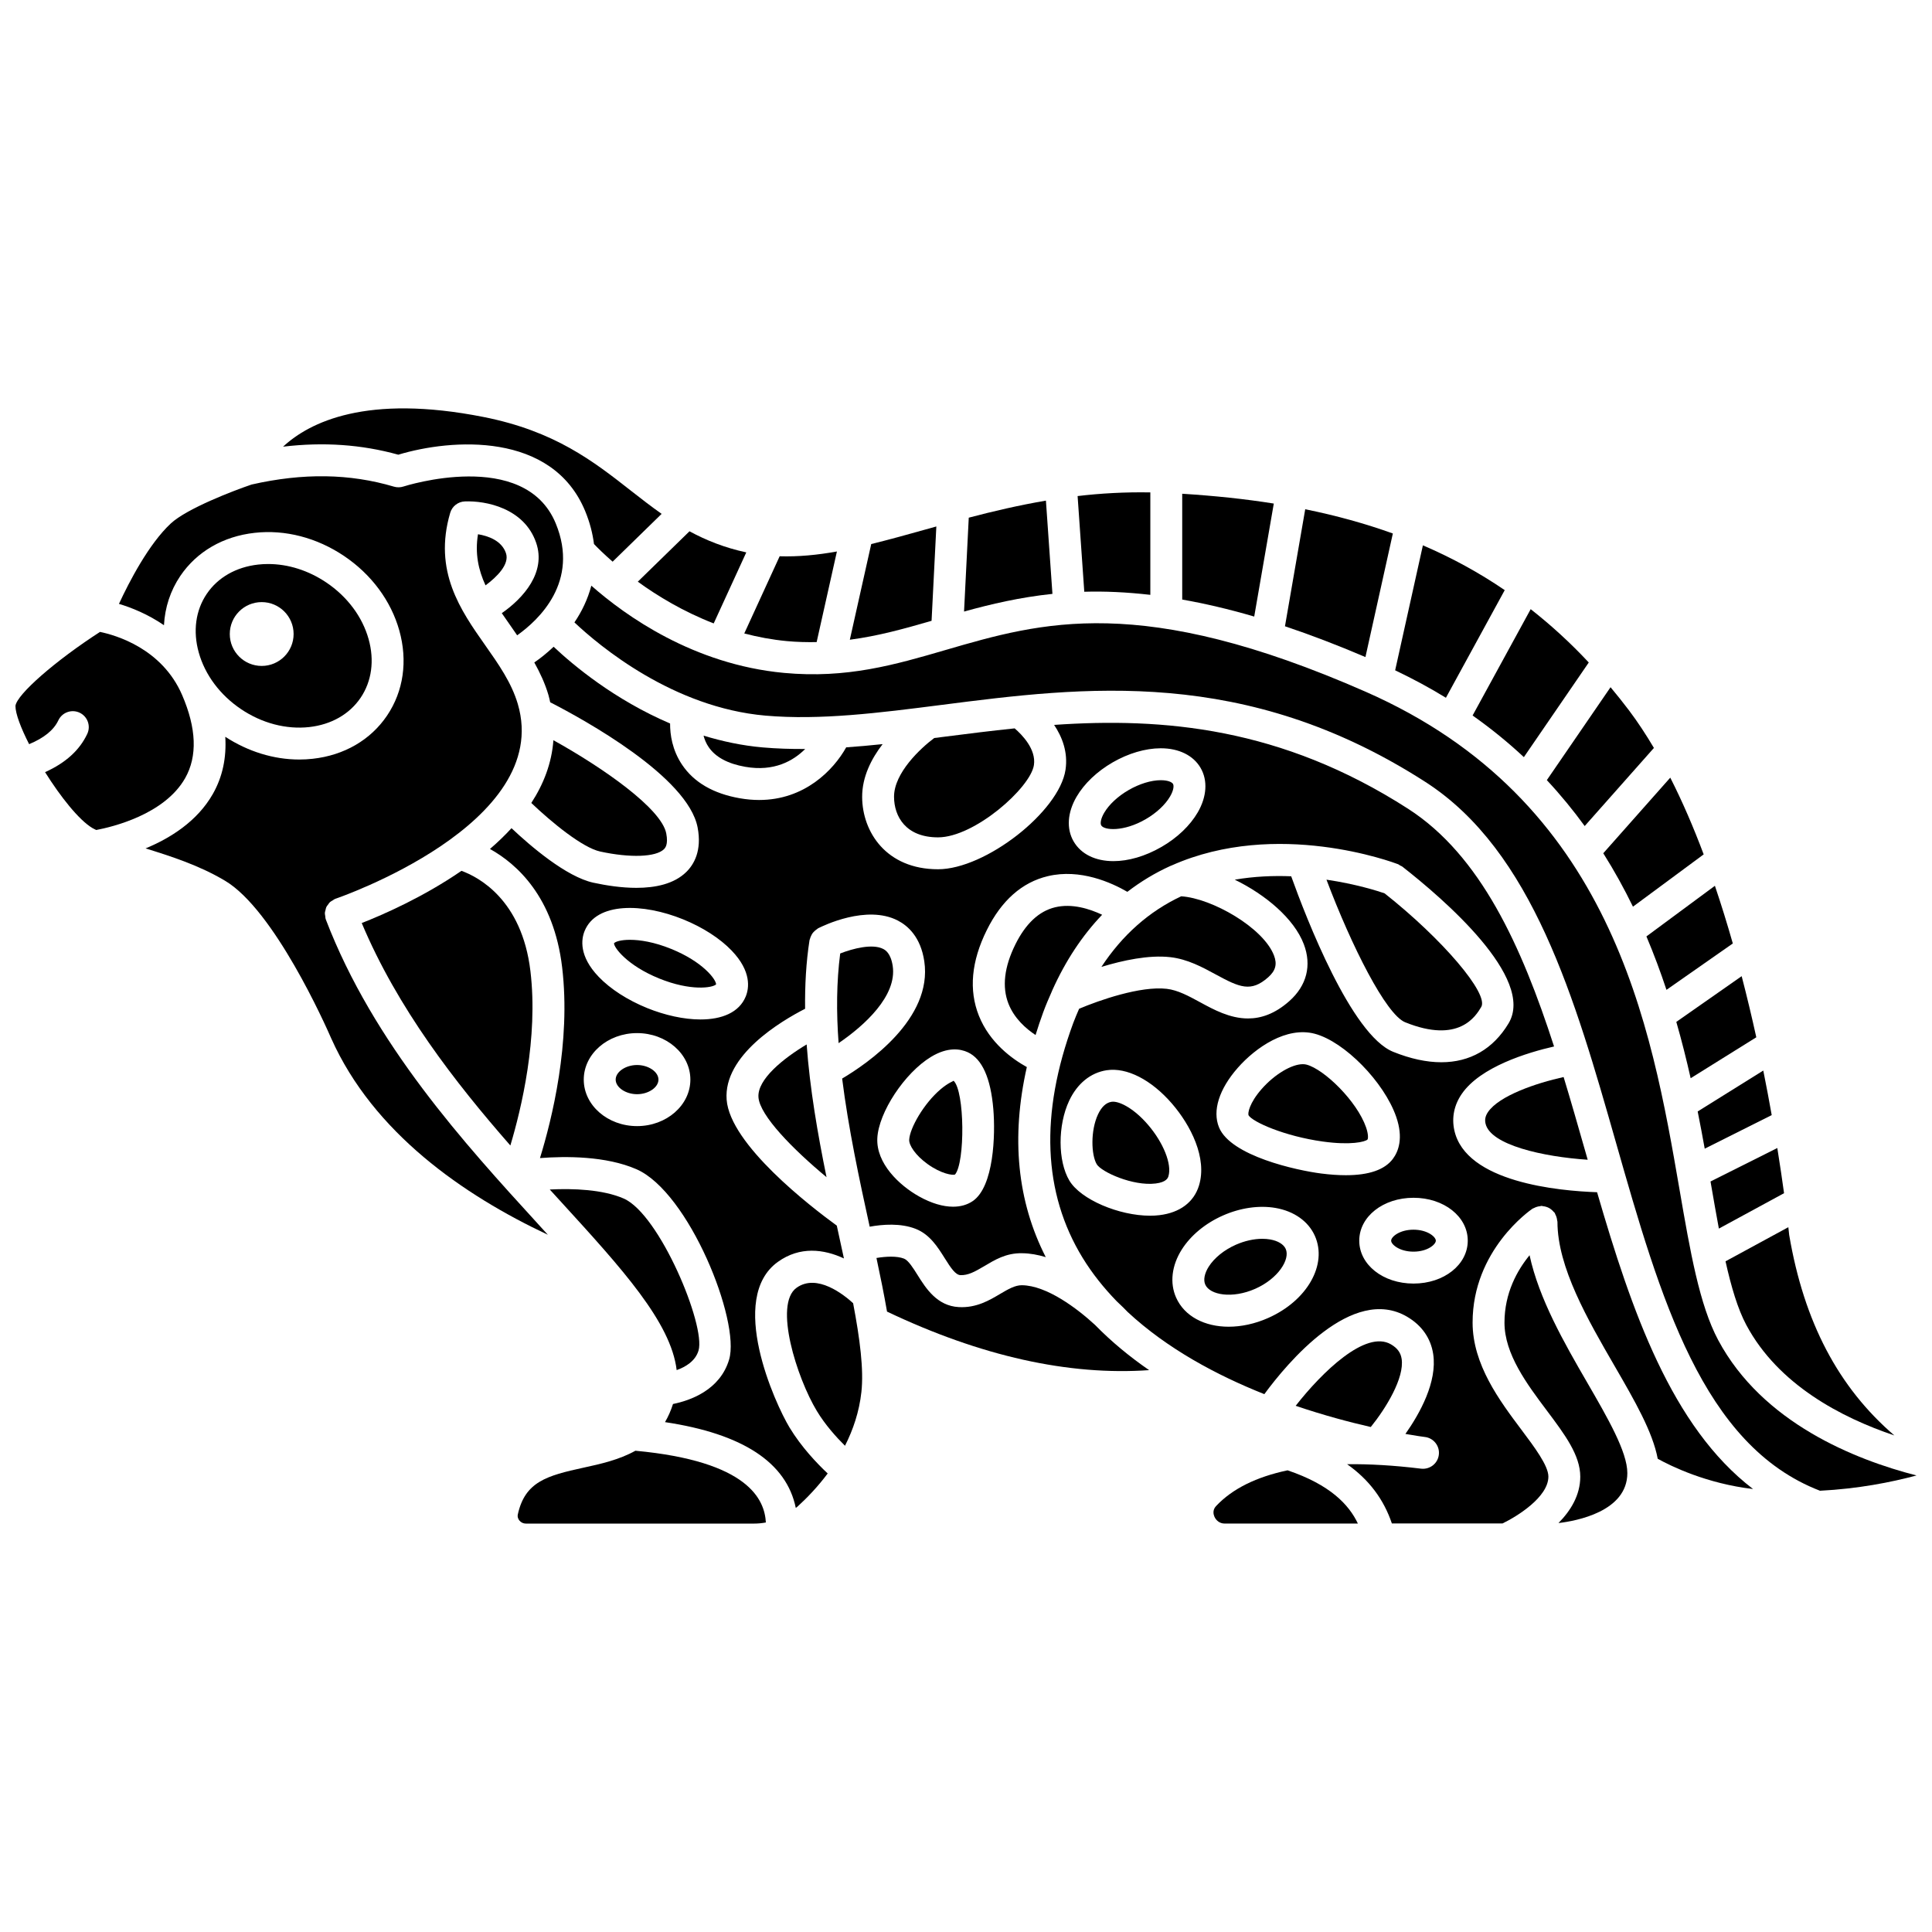 <?xml version="1.0" encoding="UTF-8"?>
<!-- Uploaded to: ICON Repo, www.svgrepo.com, Generator: ICON Repo Mixer Tools -->
<svg width="800px" height="800px" version="1.1" viewBox="144 144 512 512" xmlns="http://www.w3.org/2000/svg">
 <defs>
  <clipPath id="b">
   <path d="m148.09 311h47.906v53h-47.906z"/>
  </clipPath>
  <clipPath id="a">
   <path d="m296 299h355.9v241h-355.9z"/>
  </clipPath>
 </defs>
 <path d="m270.67 285.58c-0.832 5.113 0.109 9.449 1.996 13.547 2.949-2.18 6.438-5.574 5.414-8.547-1.145-3.336-4.734-4.559-7.41-5z"/>
 <path d="m286.58 468.36c-19.422-21.262-43.598-47.723-56.23-80.676-0.008-0.023-0.004-0.055-0.012-0.082-0.012-0.035-0.035-0.055-0.047-0.09-0.082-0.242-0.055-0.48-0.094-0.727-0.043-0.289-0.121-0.566-0.105-0.852 0.016-0.27 0.113-0.516 0.176-0.773 0.066-0.266 0.102-0.539 0.215-0.785s0.301-0.438 0.461-0.656 0.293-0.457 0.496-0.645c0.207-0.195 0.477-0.312 0.727-0.461 0.207-0.125 0.375-0.301 0.613-0.391 0.031-0.012 0.059-0.004 0.086-0.012 0.031-0.012 0.051-0.039 0.082-0.047 0.578-0.195 57.664-19.781 48.277-51.602-1.672-5.656-5.074-10.5-8.684-15.629-6.453-9.18-13.766-19.578-9.234-35.02 0.508-1.734 2.059-2.953 3.867-3.031 5.562-0.227 15.75 1.762 18.91 10.945 2.703 7.859-3.387 14.691-9.102 18.668 0.797 1.176 1.633 2.363 2.484 3.574 0.527 0.754 1.059 1.527 1.586 2.293 5.723-4.055 16.598-14.199 10.227-29.652-8.266-20.039-40.023-9.883-40.348-9.781-0.816 0.266-1.695 0.285-2.523 0.039-11.738-3.481-24.078-3.664-37.727-0.562-4.691 1.586-17.133 6.336-21.422 10.324-5.848 5.438-11.027 15.469-13.734 21.305 3.277 0.977 7.629 2.703 11.93 5.652 0.254-4.691 1.691-9.141 4.312-13.027 4.359-6.461 11.363-10.531 19.715-11.453 8.09-0.914 16.52 1.289 23.734 6.156 7.215 4.867 12.402 11.863 14.602 19.703 2.269 8.09 1.121 16.105-3.238 22.566-4.359 6.461-11.363 10.531-19.715 11.453-1.184 0.133-2.383 0.195-3.574 0.195-6.754 0-13.562-2.109-19.586-6.023 0.344 5.543-0.719 10.625-3.301 15.156-4.16 7.312-11.379 11.754-17.82 14.422 6.629 2.066 14.098 4.426 21.066 8.574 13.031 7.758 26.629 38.316 28.133 41.777 11.191 25.008 35.004 41.508 57.41 52.039-0.859-0.945-1.73-1.898-2.613-2.867z"/>
 <path d="m207.86 331.92c5.555 3.746 11.98 5.43 18.078 4.762 5.84-0.648 10.684-3.41 13.633-7.773 2.949-4.367 3.699-9.891 2.109-15.551-1.656-5.91-5.629-11.23-11.184-14.977-4.754-3.207-10.141-4.91-15.426-4.91-0.887 0-1.773 0.047-2.652 0.145-5.84 0.648-10.684 3.41-13.633 7.773-2.949 4.367-3.699 9.891-2.109 15.551 1.66 5.914 5.629 11.234 11.184 14.98zm5.492-28.355c4.672 0 8.457 3.785 8.457 8.457s-3.785 8.457-8.457 8.457c-4.672 0-8.457-3.785-8.457-8.457s3.785-8.457 8.457-8.457z"/>
 <g clip-path="url(#b)">
  <path d="m193.07 350.21c3.277-5.785 3.008-13.195-0.809-22.027-5.332-12.344-17.594-15.859-21.758-16.719-11.742 7.578-22.059 16.562-22.41 19.617 0 2.074 1.445 5.852 3.625 10.133 3.922-1.633 6.512-3.703 7.75-6.324 1.004-2.113 3.523-3.008 5.633-2.016 2.113 1 3.016 3.519 2.016 5.633-2.055 4.344-5.746 7.676-11.176 10.121 4.094 6.523 8.977 12.695 12.543 14.812 0.312 0.188 0.684 0.344 1.02 0.52 4.223-0.801 18.082-4.082 23.566-13.75z"/>
 </g>
 <path d="m333.14 309.21 8.633-18.82c-5.812-1.258-10.68-3.219-15.051-5.594l-13.695 13.355c5.277 3.84 12.086 7.945 20.113 11.059z"/>
 <path d="m515.45 504.12c-0.254-1.656-1.117-2.844-2.805-3.84-6.715-3.957-18.309 7.371-25.277 16.27 7.391 2.512 14.277 4.34 19.902 5.621 4.07-5.031 8.941-13.043 8.18-18.051z"/>
 <path d="m249.55 264.5c14.047-4.242 40.809-6.203 49.543 14.984 1.246 3.027 1.965 5.918 2.32 8.691 0.875 0.918 2.527 2.57 4.938 4.676l12.988-12.672c-2.777-1.961-5.465-4.039-8.18-6.168-9.887-7.75-20.109-15.762-39.027-19.508-31.004-6.137-46.113 1.375-53.117 7.871 10.715-1.277 20.793-0.582 30.535 2.125z"/>
 <path d="m414.81 484.6c-1.809-0.02-3.641 1.051-5.734 2.285-2.824 1.672-6.297 3.766-10.977 3.508-5.793-0.301-8.754-5.023-10.922-8.477-1.152-1.836-2.453-3.918-3.602-4.367-1.906-0.746-4.824-0.582-7.305-0.172 1.07 4.996 2.027 9.734 2.801 14.211 24.848 11.816 48.141 17.008 69.461 15.512-5.117-3.523-9.961-7.504-14.336-11.98-4.707-4.336-12.777-10.457-19.387-10.52z"/>
 <path d="m485.22 533.65c-8.234 1.742-14.621 4.863-18.949 9.473-0.984 1.051-0.699 2.207-0.441 2.809 0.387 0.883 1.297 1.828 2.719 1.828h35.305c-2.383-5.027-7.34-10.281-18.633-14.109z"/>
 <path d="m355.09 485.28c-6.113 4.387 0.098 23.898 5.383 32.648 2.238 3.703 5.16 6.945 7.457 9.215 2.148-4.227 3.766-8.977 4.348-14.223 0.66-5.961-0.387-14.07-2.191-23.559-2.387-2.188-9.559-7.984-14.996-4.082z"/>
 <path d="m312.39 528.46c-4.328 2.414-9.262 3.512-13.703 4.477-9.871 2.144-15.547 3.777-17.457 12.387-0.168 0.758 0.176 1.332 0.402 1.613 0.422 0.527 1.043 0.828 1.707 0.828h60.52c1.051 0 2.086-0.102 3.102-0.293-0.328-5.973-4.457-16.219-34.57-19.012z"/>
 <path d="m279.25 447.57c2.922-9.75 7.43-28.508 5.32-46.207-2.266-19.039-13.887-24.992-18.281-26.582-10.078 6.938-20.684 11.586-26.426 13.836 9.48 22.559 24.664 42.137 39.387 58.953z"/>
 <path d="m329.12 501.9c1.953-6.613-10.312-36.125-19.836-40.277-5.539-2.414-13.406-2.707-19.59-2.394 1.055 1.156 2.102 2.305 3.129 3.43 15.957 17.469 28.996 31.777 30.5 44.43 2.379-0.844 4.969-2.394 5.797-5.188z"/>
 <path d="m352.54 313.9c2.727 0.254 5.328 0.301 7.879 0.262l5.371-24.012c-5.223 0.938-10.258 1.418-15.172 1.266l-9.379 20.457c3.586 0.945 7.359 1.656 11.301 2.027z"/>
 <path d="m592.04 429.74 17.398-10.848c-1.156-5.254-2.445-10.684-3.879-16.195l-17.32 12.113c1.449 5.047 2.703 10.039 3.801 14.93z"/>
 <path d="m585.63 406.32 17.582-12.293c-1.453-5.109-3.035-10.227-4.746-15.285l-18.148 13.418c1.992 4.707 3.75 9.441 5.312 14.16z"/>
 <path d="m576.75 384.28 18.742-13.859c-2.664-7.094-5.606-13.953-8.855-20.336l-17.754 20.035c2.926 4.637 5.535 9.367 7.867 14.16z"/>
 <path d="m595.77 448.41 17.75-8.895c-0.664-3.738-1.398-7.68-2.231-11.809l-17.387 10.844c0.676 3.363 1.293 6.66 1.867 9.859z"/>
 <path d="m606.8 495.15c8.469 15.844 25.258 24.555 39.219 29.254-14.848-12.766-23.93-30.031-27.863-53.105-0.012-0.102-0.09-0.859-0.227-2.082l-16.648 9.043c1.52 6.809 3.238 12.621 5.519 16.891z"/>
 <path d="m597.44 457.89c0.703 4.062 1.383 7.977 2.078 11.699l17.273-9.379c-0.461-3.383-1.055-7.41-1.785-11.973l-17.699 8.867c0.039 0.258 0.086 0.527 0.133 0.785z"/>
 <path d="m481.57 277.45c-7.641-1.223-15.734-2.066-24.27-2.602v28.039c5.914 1.043 12.234 2.5 19.082 4.508z"/>
 <path d="m392.14 283.52c-0.969 0.27-1.953 0.543-2.91 0.812-4.969 1.395-9.723 2.711-14.344 3.848l-5.672 25.355c7.496-0.984 14.492-2.93 21.664-5.016z"/>
 <path d="m448.85 301.64v-27.148c-6.703-0.117-13.125 0.242-19.273 0.969l1.77 25.359c5.375-0.156 11.195 0.094 17.504 0.82z"/>
 <path d="m421.18 276.67c-7.16 1.223-13.961 2.812-20.449 4.519l-1.25 24.879c7.16-1.984 14.777-3.773 23.426-4.684z"/>
 <path d="m513.12 285.38c-7.266-2.613-14.984-4.754-23.223-6.422l-5.367 31.012c6.637 2.219 13.734 4.922 21.324 8.16z"/>
 <path d="m563.96 362.91 18.344-20.699c-2.09-3.527-4.277-6.871-6.59-9.938-1.602-2.125-3.242-4.16-4.902-6.156l-16.883 24.621c3.66 3.926 6.996 7.996 10.031 12.172z"/>
 <path d="m542.77 300.39c-6.746-4.602-13.953-8.547-21.688-11.871l-7.352 33.121c4.754 2.269 9.254 4.691 13.453 7.277z"/>
 <path d="m547.84 344.65 17.199-25.082c-4.859-5.211-9.988-9.887-15.391-14.133l-15.395 28.18c4.922 3.477 9.449 7.164 13.586 11.035z"/>
 <path d="m454.16 397.66c4.566 0.523 8.504 2.664 11.98 4.555 6.375 3.465 9.375 4.824 13.949 0.77 1.953-1.734 2.414-3.457 1.539-5.758-2.793-7.348-16.422-15.176-24.598-15.699-8.543 4.004-15.602 10.289-21.148 18.711 5.684-1.734 12.594-3.227 18.277-2.578z"/>
 <path d="m549.35 476.65c-3.223 3.934-6.648 9.957-6.648 17.863 0 8.336 5.969 16.293 11.23 23.309 4.754 6.34 8.855 11.809 8.855 17.516 0 4.926-2.574 9.047-5.781 12.289 4.746-0.559 18.254-3.051 18.254-13.25 0-5.621-5.191-14.578-10.68-24.062-6.086-10.504-12.738-22.125-15.23-33.664z"/>
 <path d="m516.38 414.91c14.273 5.769 18.703-1.621 20.16-4.051 2.09-3.484-10.309-18.027-25.617-30.117-1.73-0.602-7.527-2.457-15.395-3.621 6.676 17.684 15.781 35.742 20.852 37.789z"/>
 <path d="m490.26 426.14c-0.309-0.086-0.645-0.121-1.004-0.121-2.945 0-7.465 2.668-10.887 6.559-3.309 3.766-3.719 6.434-3.492 6.984 1.094 1.785 9.539 5.543 19.68 6.957 7.41 1.031 11.18 0.09 11.844-0.527 0.176-0.242 0.266-1.359-0.379-3.231-2.398-6.918-11.051-15.363-15.762-16.621z"/>
 <path d="m380.58 400.01c-0.52-3.484-2.027-4.266-2.519-4.527-2.824-1.465-8.008-0.125-11.398 1.199-0.984 7.59-1.035 15.582-0.422 23.762 6.844-4.656 15.516-12.531 14.34-20.434z"/>
 <path d="m567.24 459.95c-10.086-0.34-34.863-2.59-37.84-16.469-0.715-3.34-0.035-6.648 1.973-9.57 4.945-7.207 17.434-10.977 24.469-12.586-8.594-26.551-19.457-50.633-38.68-62.992-33.621-21.617-64.992-24.219-93.809-22.227 2.109 3.152 3.723 7.211 3.019 11.895-1.664 11.086-21.234 26.359-33.781 26.359-13.75 0-20.07-9.922-20.113-19.141-0.023-5.352 2.457-10.168 5.426-14.02-3.25 0.344-6.465 0.629-9.652 0.852-3.383 6.055-11.035 13.953-23.074 13.953-1.633 0-3.344-0.145-5.141-0.461-7-1.227-12.145-4.215-15.281-8.887-2.641-3.93-3.188-8.047-3.176-10.926-14.77-6.301-25.727-15.492-30.863-20.336-1.695 1.602-3.434 3.012-5.121 4.164 1.492 2.68 2.824 5.5 3.742 8.605 0.195 0.66 0.316 1.297 0.469 1.945 9.043 4.641 36.477 19.723 39.066 33.164 1.188 6.18-0.984 9.848-3.019 11.832-3.207 3.133-8.098 4.184-13.211 4.184-3.879 0-7.879-0.605-11.371-1.359-7.207-1.562-16.676-9.703-21.715-14.453-1.781 1.938-3.695 3.777-5.711 5.508 7.078 3.938 16.906 12.664 19.129 31.371 2.371 19.938-2.742 40.402-5.875 50.547 6.859-0.527 17.492-0.566 25.566 2.953 13.902 6.066 27.578 40.23 24.562 50.426-2.41 8.152-10.379 10.883-14.875 11.793-0.57 1.805-1.289 3.391-2.117 4.805 20.586 3.082 32.199 10.699 34.656 22.734 0.137-0.117 0.297-0.203 0.426-0.324 2.602-2.363 5.43-5.316 8.031-8.805-2.781-2.609-6.961-6.969-10.117-12.188-3.856-6.383-16.523-34.246-3.074-43.895 5.828-4.18 12.164-3.387 17.492-0.902-0.438-2.012-0.883-4.062-1.336-6.148-0.184-0.836-0.367-1.703-0.555-2.551-6.957-5.062-28.305-21.512-29.191-33.375-0.879-11.746 14.402-20.82 20.793-24.09-0.066-6.199 0.254-12.305 1.176-18.203 0.016-0.113 0.09-0.199 0.113-0.309 0.066-0.289 0.176-0.547 0.305-0.816 0.113-0.238 0.219-0.461 0.371-0.672 0.156-0.219 0.348-0.402 0.551-0.594 0.207-0.195 0.414-0.371 0.656-0.52 0.098-0.059 0.156-0.152 0.262-0.207 1.293-0.656 12.867-6.332 21.133-2.062 2.672 1.379 6.066 4.375 7.019 10.801 2.269 15.266-15.086 27.117-21.77 31.078 1.664 13.25 4.547 26.676 7.301 39.254 3.445-0.621 8.203-0.988 12.18 0.57 3.746 1.473 5.836 4.805 7.684 7.75 1.684 2.691 2.883 4.453 4.191 4.519 1.992 0.062 3.664-0.824 6.238-2.344 2.773-1.641 5.809-3.559 10.109-3.461 2.102 0.016 4.199 0.414 6.258 1.031-7.555-14.797-9.242-31.668-5.016-50.367-3.832-2.125-9.836-6.414-12.707-13.609-2.707-6.793-2.004-14.418 2.082-22.66 3.902-7.879 9.352-12.699 16.188-14.324 8.594-2.051 16.887 1.723 21.078 4.152 3.496-2.68 7.269-4.977 11.348-6.832 0.117-0.055 0.242-0.09 0.359-0.145 0.035-0.016 0.066-0.023 0.105-0.043 27.832-12.328 58.641-0.789 59.949-0.293 0.203 0.082 0.348 0.234 0.531 0.34 0.184 0.102 0.387 0.145 0.559 0.277 10.867 8.496 35.367 29.559 28.176 41.551-4.094 6.82-10.23 10.309-17.824 10.309-3.894 0-8.172-0.914-12.762-2.766-11.074-4.469-23.043-35.43-27.023-46.516-4.727-0.191-9.801 0.016-14.957 0.898 8.086 3.941 15.707 10.277 18.297 17.086 2.141 5.633 0.781 10.992-3.828 15.086-3.84 3.41-7.523 4.609-10.957 4.609-4.801 0-9.105-2.344-12.645-4.273-3.07-1.672-5.973-3.25-8.898-3.582-6.988-0.805-18 3.078-23.215 5.285-0.527 1.242-1.074 2.465-1.555 3.773-8.883 24.102-8.043 45.043 2.492 62.242 2.555 4.172 5.609 7.969 8.992 11.465 1.348 1.246 2.363 2.281 2.938 2.879 10.488 9.75 23.652 16.773 36.219 21.773 6.012-8.176 23.344-29.094 37.883-20.488 3.856 2.281 6.231 5.688 6.863 9.859 1.117 7.383-3.531 15.738-7.359 21.172 2.973 0.523 4.809 0.766 5.117 0.805 0.016 0 0.035 0.004 0.055 0.004 2.316 0.285 3.969 2.391 3.684 4.707-0.277 2.316-2.363 3.949-4.699 3.691-0.047-0.004-0.109-0.012-0.191-0.023-7.09-0.863-13.535-1.227-19.418-1.164 5.816 4.106 9.719 9.336 11.863 15.707h29.309c3.793-1.824 12.168-6.965 12.168-12.426 0-2.883-3.641-7.742-7.164-12.438-5.758-7.676-12.922-17.23-12.922-28.383 0-19.18 15.242-29.746 15.891-30.184 0.113-0.082 0.25-0.09 0.371-0.156 0.25-0.137 0.5-0.242 0.773-0.324 0.277-0.086 0.551-0.145 0.836-0.168 0.137-0.012 0.25-0.082 0.391-0.082 0.137 0 0.246 0.062 0.375 0.074 0.293 0.023 0.566 0.086 0.848 0.168 0.258 0.082 0.496 0.168 0.727 0.293 0.238 0.121 0.449 0.273 0.66 0.445 0.227 0.184 0.422 0.371 0.609 0.598 0.086 0.102 0.203 0.16 0.277 0.273 0.082 0.113 0.09 0.25 0.156 0.371 0.137 0.25 0.242 0.5 0.324 0.773 0.086 0.277 0.145 0.551 0.168 0.832 0.012 0.137 0.082 0.254 0.082 0.395 0 12.066 8.055 25.973 15.164 38.242 5.371 9.273 10.082 17.465 11.41 24.551 3.586 1.988 12.965 6.578 25.262 8.02-21.621-16.547-32.18-47.199-41.336-78.664zm-254.41-17.52c-7.789 0-14.129-5.527-14.129-12.324s6.34-12.324 14.129-12.324 14.125 5.527 14.125 12.324c0 6.793-6.332 12.324-14.125 12.324zm28.809-34.379c-1.75 4.312-6.391 6.117-11.992 6.117-4.426 0-9.449-1.125-14.133-3.019-5.199-2.109-9.77-5.055-12.867-8.293-5.281-5.523-4.598-9.969-3.723-12.125 3.133-7.719 15.512-7.402 26.125-3.09 5.199 2.109 9.77 5.055 12.867 8.293 5.277 5.512 4.598 9.957 3.723 12.117zm65.605 29.914c0.566 6.734 0.16 20.488-5.449 24.328-1.461 1-3.231 1.496-5.219 1.496-2.695 0-5.781-0.914-9.004-2.715-5.312-2.969-11.398-8.793-11.074-15.434 0.34-6.856 7.254-17.328 14.227-21.555 4.434-2.691 7.75-2.148 9.742-1.23 3.805 1.754 6.082 6.836 6.777 15.109zm54.148-78.641c-2.031 3.484-5.434 6.727-9.578 9.117-4.375 2.523-8.836 3.769-12.746 3.769-4.668 0-8.551-1.773-10.562-5.25-1.926-3.336-1.637-7.633 0.789-11.805 2.031-3.484 5.434-6.727 9.578-9.117 4.144-2.394 8.652-3.723 12.688-3.738h0.07c4.789 0 8.633 1.898 10.547 5.219 1.93 3.336 1.641 7.633-0.785 11.805zm-12.613 106.85c-8.219 0-18.387-4.273-21.387-9.312-3.082-5.172-3.106-14.668-0.047-21.164 2.141-4.547 5.664-7.414 9.918-8.07 5.316-0.82 11.824 2.484 17.328 8.848 4.93 5.703 9.398 14.402 7.152 21.715-1.352 4.406-5.07 7.191-10.477 7.84-0.801 0.098-1.633 0.145-2.488 0.145zm31.312 27.098c-3.543 1.574-7.144 2.32-10.473 2.324-6.352 0-11.727-2.738-13.941-7.731-1.719-3.867-1.168-8.5 1.504-12.723 2.375-3.746 6.234-6.945 10.871-9 4.641-2.059 9.598-2.773 13.969-2.023 4.922 0.852 8.727 3.551 10.441 7.418 3.379 7.617-2.059 17.16-12.371 21.734zm14.027-38.281c-6.477-0.828-23.957-4.637-27.066-12.223-1.797-4.391 0.008-10.137 4.965-15.777 4.754-5.41 12.934-11.031 20.422-9.031 7.894 2.106 18.383 12.812 21.574 22.027 1.945 5.621 0.586 9.156-0.891 11.129-2.16 2.879-6.336 4.328-12.445 4.328-1.98 0.004-4.168-0.148-6.559-0.453zm24.477 29.168c-8.062 0-14.379-4.996-14.379-11.367 0-6.375 6.32-11.367 14.379-11.367 8.059-0.004 14.375 4.988 14.375 11.363 0 6.379-6.316 11.371-14.375 11.371z"/>
 <path d="m518.59 469.88c-3.676 0-5.922 1.883-5.922 2.91 0 1.027 2.246 2.91 5.922 2.91 3.672 0 5.918-1.883 5.918-2.91-0.004-1.027-2.246-2.91-5.918-2.91z"/>
 <path d="m345 434.8c0.363 4.84 9.098 13.734 18.039 21.164-2.359-11.547-4.414-23.453-5.269-35.176-6.137 3.672-13.129 9.25-12.77 14.012z"/>
 <path d="m418 346.75c0.625-4.184-3.137-8.031-5.102-9.723-6.231 0.645-12.344 1.41-18.316 2.176-1.008 0.125-1.996 0.254-2.996 0.379-3.559 2.644-10.691 9.246-10.656 15.598 0.023 5.184 3.102 10.727 11.656 10.727 9.684 0 24.516-13.145 25.414-19.156z"/>
 <g clip-path="url(#a)">
  <path d="m599.34 499.14c-4.965-9.289-7.406-23.43-10.234-39.809-7.531-43.602-17.848-103.31-83.215-132.02-59.523-26.145-85.832-18.477-111.27-11.066-13.48 3.93-26.211 7.633-42.875 6.078-23.969-2.242-42.008-15.156-51.035-23.113-0.953 3.594-2.523 6.856-4.481 9.73 6.668 6.289 26.109 22.562 50.633 24.707 14.543 1.262 30.137-0.727 46.648-2.84 37.719-4.828 80.465-10.297 128.22 20.406 28.477 18.312 39.672 57.562 50.5 95.516 11.789 41.328 22.953 80.348 54.09 92.332 10.133-0.523 18.836-2.238 25.574-4.047-16.32-4.195-40.824-13.938-52.555-35.875z"/>
 </g>
 <path d="m537.67 441.71c1.227 5.734 15.301 8.852 27.086 9.633-0.219-0.762-0.441-1.527-0.656-2.289-1.871-6.547-3.75-13.129-5.727-19.629-7.34 1.621-17.078 4.957-20.031 9.266-0.691 1.02-0.902 1.953-0.672 3.019z"/>
 <path d="m341.49 347.21c7.652 1.348 12.738-1.574 15.895-4.719-3.789 0.023-7.539-0.094-11.258-0.418-5.516-0.48-10.738-1.621-15.68-3.121 0.266 1.012 0.684 2.059 1.367 3.055 1.816 2.644 5.07 4.394 9.676 5.203z"/>
 <path d="m319.94 369.06c0.297-0.293 1.207-1.176 0.625-4.188-1.266-6.562-16.605-17.32-29.906-24.707-0.445 6.078-2.602 11.629-5.859 16.629 5.481 5.227 13.605 11.863 18.258 12.871 7.961 1.727 14.742 1.48 16.883-0.605z"/>
 <path d="m423.61 384.44c-4.258 1.023-7.801 4.336-10.527 9.844-2.961 5.981-3.574 11.266-1.824 15.719 1.535 3.894 4.613 6.594 7.176 8.293 0.625-2.012 1.293-4.043 2.051-6.094 0.68-1.852 1.441-3.609 2.211-5.348 0.039-0.117 0.094-0.223 0.141-0.344 3.523-7.875 7.961-14.562 13.242-20.09-3.297-1.555-7.961-3.066-12.469-1.98z"/>
 <path d="m438.96 435.96c-0.145 0-0.285 0.008-0.41 0.031-1.426 0.219-2.625 1.336-3.559 3.316-2.012 4.273-1.832 10.73-0.344 13.23 1.215 2.035 9.57 5.84 15.605 5.102 2.914-0.352 3.277-1.535 3.394-1.926 0.969-3.156-1.328-8.914-5.465-13.699-3.504-4.066-7.172-6.055-9.223-6.055z"/>
 <path d="m451.64 350.76h-0.039c-2.551 0.008-5.641 0.961-8.492 2.606-2.852 1.645-5.219 3.852-6.5 6.051-0.93 1.598-1.059 2.816-0.773 3.316 0.77 1.332 5.938 1.742 11.75-1.617 2.852-1.645 5.219-3.848 6.5-6.051 0.93-1.598 1.059-2.816 0.773-3.316-0.289-0.496-1.391-0.988-3.219-0.988z"/>
 <path d="m393.29 432.65c-4.516 3.828-8.195 10.348-8.344 13.402-0.07 1.41 1.586 4.078 4.887 6.445 3.602 2.59 6.609 3.019 7.254 2.769 2.695-3.141 2.594-22.109-0.387-24.867 0.027 0.133-1.277 0.445-3.41 2.25z"/>
 <path d="m321.87 395.47c-4.508-1.832-8.27-2.41-10.926-2.41-2.363 0-3.848 0.461-4.223 0.914-0.051 1.094 3.453 5.879 11.969 9.336 8.336 3.383 14.117 2.496 15.086 1.562-0.031-1.359-3.559-6.019-11.906-9.402z"/>
 <path d="m312.83 426.24c-3.019 0-5.672 1.805-5.672 3.867 0 2.059 2.648 3.867 5.672 3.867 3.019 0 5.668-1.805 5.668-3.867s-2.648-3.867-5.668-3.867z"/>
 <path d="m484.73 474.98c-0.551-1.234-2.059-2.152-4.148-2.516-0.652-0.109-1.34-0.168-2.051-0.168-2.238 0-4.707 0.547-7.047 1.586-3.082 1.367-5.688 3.481-7.156 5.793-1.133 1.789-1.469 3.527-0.918 4.762 1.223 2.75 7.144 3.805 13.25 1.105 6.098-2.707 9.289-7.809 8.07-10.562z"/>
</svg>